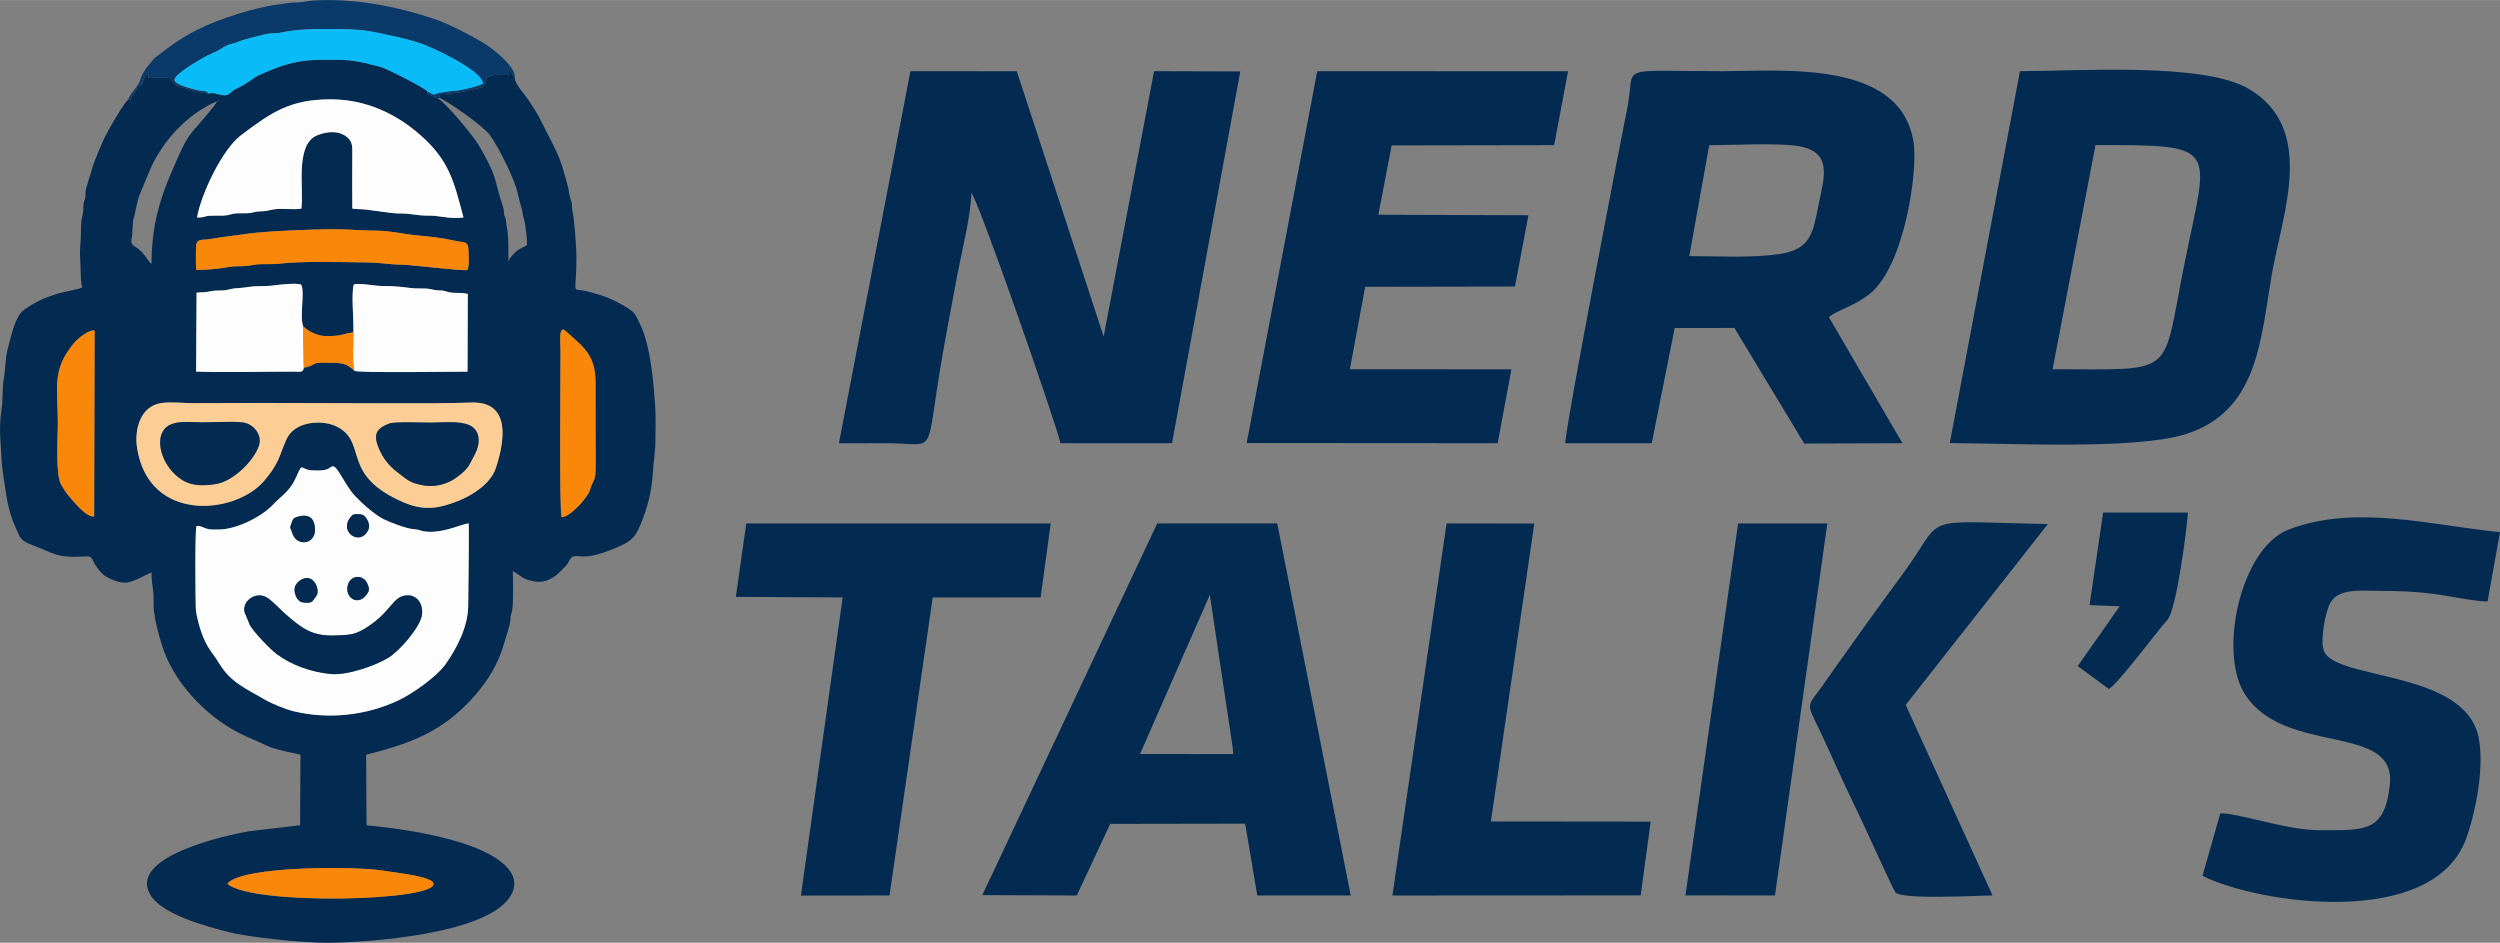<svg xmlns="http://www.w3.org/2000/svg" xml:space="preserve" width="2930" height="1105" fill-rule="evenodd" clip-rule="evenodd" image-rendering="optimizeQuality" shape-rendering="geometricPrecision" text-rendering="geometricPrecision" viewBox="0 0 293424 110641">
  <rect x="0" y="0" width="293424" height="110641" fill="#808080" stroke="none"/>
  <defs>
    <style>
      .fil0{fill:#032a51}.fil5{fill:#f9870a}.fil1{fill:#fdfdfd}
    </style>
  </defs>
  <g id="Camada_x0020_1">
    <g id="_2032416630176">
      <path d="M98464 52017c1835-7 3708-7 5580-7 6163 0 4427 2023 6567-10286 561-3223 1153-6263 1754-9482 462-2470 1641-7222 1638-9597 723 510 9817 26645 10469 29365h13087l8013-43635-10119-30-5918 31144-10198-31135-12484-9-8389 43672zM198269 30050l2341-13015c2810-8 7770-289 10334 84 4282 624 3114 3817 2499 6911-652 3279-885 5256-4678 5791-3315 468-7031 229-10496 229zm-14555 21960 10153-4 2690-13515 7012-9 8193 13567 11531-40-8650-14815c1225-916 3109-1318 4864-2760 4001-3287 5605-14255 5093-17686-1459-9793-15312-8403-22501-8403-12781 0-10067-814-11087 4234-901 4461-7304 37633-7298 39431zM240913 43328l5035-26315c14704 14 13272-26 10478 13740-2766 13627-659 12575-15513 12575zm-12068 8669c6910 13 21731 801 27620-1032 8579-2670 8845-11085 10165-18690 1259-7256 5285-17201-2742-21881-5336-3111-20178-2049-26806-2049l-8237 43652zM146320 51989l29460 21 1613-8670-18959-12 1799-9674 17575-31 1581-8369-17613-59 1560-8136 19072-33 1635-8667-29439-14z" class="fil0"/>
    </g>
    <g id="_2032416606032">
      <path d="m141997 69810 2682 17920 62 763-10936-4 8192-18679zm-26700 35238 11084 44 3924-8403 15837-26 1422 8427 10971 1-8627-43672-14086 7-20525 43622zM260591 95457l-2083 7330c6403 3239 27049 6345 30939-4365 1163-3201 2172-8512 1459-11912-1671-7964-16933-6632-18163-10166-442-1271 194-4578 766-5595 996-1770 3738-1410 5678-1407 2521 3 4180 61 6543 367 1425 185 5198 946 6238 865l1456-8126c-8125-803-17004-3307-24824-295-5597 2155-8299 14377-5096 19351 4669 7251 17738 3271 16994 10544-592 5774-3090 5346-8182 5387-3863 31-9635-2046-11725-1978zM86366 70044l12535 66-4899 34994 10399-13 5069-34973 12668-12 1184-8678-35733-1zM163425 105098l29141-15 1173-8654-18754-20 5094-34968-10295-15zM233864 105091l-10194-22364 16683-21228c-15714-302-11780-1242-17068 5910-3186 4308-6368 8784-9457 13168-2079 2952-1897 1335 986 7804 1224 2748 2554 5560 3858 8273 438 912 3601 7893 3789 8076 918 892 9595 361 11403 361zM197822 105084l10507 7 6145-43665h-10473zM245250 71013l3540 133-4929 7023 3663 2689c1209-764 5503-6609 6869-8124 1041-1156 2265-10482 2406-12585h-9958l-1591 10864z" class="fil0"/>
    </g>
    <g id="_2032416612608">
      <path d="M26684 103715c1672-2143 15529-2089 18641-1484 847 165 5341 586 5549 1446 504 2083-21340 2618-24190 38zm-3620-41966c289-131 825 178 1145 279 517 164 879 104 1411 111 2112 26 5087-1507 6357-2852 1181-1252 2045-1595 2811-3354 784-1798 456-829 1748-742 2275 152 2007-395 2523-460 556-70 1379 2139 2613 3475 804 870 2307 2197 3368 2729 712 357 2729 1132 3549 1170 674 32 701 185 1217 260 2135 312 4563-957 5212-932 30 3192-45 6456-67 9659-18 2425-1327 5013-2722 6938-1036 1428-3871 3411-5485 4170-3760 1768-8212 2254-12266 1270-964-235-2566-883-3422-1387-2206-1300-3974-1972-5365-4286-654-1086-1100-1413-1689-2681-423-911-991-2809-1023-3791-35-1037-113-9297 85-9576zm-12016-1157c-645 182-1805-1051-2239-1546-841-958-950-1033-1618-2148-708-1182-399-5606-400-7203-3-4267-753-6301 1948-9500 389-461 1753-1571 2364-1400l-55 21797zm54874 104c-288-778-123-16470-131-19514-3-1036-246-3095 586-2344 584 527 1138 976 1709 1537 1434 1408 1828 2717 1815 4724l6 9869c-1 1564-354 1372-679 2559-234 851-2330 3172-3306 3169zM18870 47307c1097-182 2768 15 3957 6 9430-70 19028 50 28482 6 1376-7 2661-37 4033-79 4640-142 3910 4484 2849 7695-596 1804-2665 3138-4322 3809-2348 950-4130 1239-6544 188-7300-3176-4208-6804-7570-8758-1682-977-4772-793-5906 969-466 725-810 1999-1218 2850-468 978-937 1610-1631 2433-3322 3936-13507 5019-14908-3844-333-2110 335-4870 2778-5275zm16700-9061c454 578 1703 1150 2483 1180 2233 86 2415-380 3325-391l105-292c37-1240-275-4414 51-5375 723-180 2463 195 3371 194 1343-1 2087 82 3364 241 578 71 1177 29 1763 58 594 31 937 219 1577 222 781 4 809 225 1513 269 661 42 1075-17 1783 129l-33 9126c-1491 4-12895 181-13284-102-896-874-1517-940-2860-938-484 1-1406-89-1805 124-246 132-979 510-1268 419-38 672-563 498-1145 497-3548-8-8246 122-11494-4l57-9256c548-75 951-14 1525-146 596-137 947-98 1552-119 466-16 902-189 1393-243 532-58 962-56 1503-149 1044-180 2059-60 3114-202 743-101 2455-289 3154-115 520 663-177 3767 256 4873zm-12545-6595c-54-828-26-1769-23-2607 5-1144 785-845 1611-986 1561-267 3007-417 4550-644 2024-297 7796-518 9942-522 1754-3 3364 172 5122 176 1621 3 3032 392 4608 539s2993 280 4553 642c1014 236 1557-31 1588 1033 14 500 128 2051-129 2394-411 170-6621-624-7757-624-1217 0-2617-248-3917-259-2847-23-7695-181-10373 140-679 81-1373 48-2057 58-796 12-1193 151-1892 215-673 62-1313-12-2002 122-871 170-2977 416-3824 323zm104-6142c452-2686 2948-7970 5139-9629 3604-2729 5792-4227 10535-4229 3994-2 7574 1580 10555 4212 3414 3013 3921 5468 5039 9651-1278 183-2423-98-3345-185-573-54-1135-12-1729-71-519-52-1082-140-1559-183-570-51-1133-2-1727-80l-3058-402c-570-74-1041-27-1628-122-20-2013-4-4028-4-6041-1-1043 127-1756-628-2364-968-779-2357-667-3505-190-2673 1110-1494 6585-1852 8602-1048 164-2213-77-3262 89-565 90-796 221-1431 224-721 4-866 145-1435 211-520 61-1136-20-1635 40-506 62-766 237-1373 251-537 13-1136-12-1662 21-583 36-592 242-1435 195zm-5344 5427c-428-146-690-1264-1929-1989-671-393-405-708-344-1339 35-364 56-1583 132-1827 312-1007 392-2122 816-3101 401-925 757-1875 1171-2822 1471-3369 4437-6559 7838-7982-49 365-2530 3132-2967 3663-903 1100-1704 3137-2275 4430-1616 3663-2442 6894-2442 10967zm7779-19135c16-100 261-60 79 6-1 0-118 230-79-6zm-1037-829c-599 0-2064-379-2691-590-1024-344-1237-124-1767-1258l-2618 8-94-688c-207 329-28 161-288 462-541 624 38 1075-989 1238-143 445 62 146-155 489-206 324-368 411-654 1083l-273 7c-607 587-2228 3424-2654 4279-291 585-1354 3046-1510 3689-157 644-723 2257-791 2750-40 292 13 513-40 789-47 251-162 405-194 709-76 704 35 790-172 1561-117 439-143 1200-139 1669 10 1208-185 1947-84 3248 60 765 17 2747 235 3307-785 348-2118 464-3111 806-1090 376-1772 597-2777 1216-1074 662-1399 802-1908 2009-484 1150-596 1934-922 3071-330 1148-267 2369-464 3454-252 1388-89 2551-283 3709-187 1120-230 2640-135 3771 96 1132 117 2663 287 3707 372 2289 488 4259 1488 6422 567 1225 524 1528 1878 2039 2733 1032 2863 1590 6435 1368 754-47 656 409 993 922 253 385 565 823 900 1134 602 557 2133 1171 2931 1003 1100-232 1852-767 2824-1183-26 639 106 1571 197 2214 105 739-17 1532 84 2327 174 1373 527 2663 927 3969 1322 4313 5083 8307 9087 10351 1133 578 2241 979 3309 1512 807 403 2896 804 3874 1023l-43 8286-5900 687c-3005 510-14291 3030-11685 7461 1361 2314 6441 3661 8927 4321 2703 717 9104 1337 11936 1318 4820-34 18274-997 21265-5257 2391-3407-2979-5649-5496-6440-3621-1139-7475-1713-11245-2089l-50-8287c5197-1302 8960-2681 12624-6788 1587-1779 2875-3824 3520-6122 133-472 773-2364 783-2834 14-618 40-490 178-1027 213-828 122-3761 122-4775 1182 675 941 878 2493 1208 982 209 2016-202 2753-859 331-295 613-637 938-946 395-376 495-980 860-1098 845-274 1009 362 3473-445 823-269 1954-720 2713-1129 930-501 1337-1204 1741-2176 873-2097 1346-4026 1469-6290 69-1260 283-2198 282-3560 0-1255 64-2658-19-3894-194-2878-523-7219-1787-9815-623-1281-617-1380-1821-2096-806-480-1773-972-2669-1249-515-160-1000-297-1521-440-2224-609-1447 850-1447-4050 0-1038-239-4463-481-5471-84-353-10-567-74-905-54-289-186-470-236-819-176-1229-494-2077-817-3251-484-1755-1726-3844-2534-5527-406-848-985-1692-1501-2491-414-641-1600-1864-1589-2551-127-241-261-456-414-663-483-655 133-395-340-705-461 394 172 311 59 962-1074 141-1754-242-2671 414 85 1416-1267 1107-2235 1473-397 151-2784 394-3292 398l27 452c721 185 5132 3223 5944 4354 1078 1501 3008 5367 3303 7017 37 205 288 1198 355 1378 231 618 109 795 320 1414 175 515 421 2518 366 3080-234 241-819 347-1266 768-437 411-625 587-909 1125 0-1110 4-2213-80-3311-36-473-179-940-226-1507-33-401-124-334-194-634-68-288 9-465-102-803-1211-3682-574-3394-2888-7357-627-1074-4044-5193-4797-5468-456-126-89-161-681-326-308-86-581-181-553-521-341-440-4878-2740-5567-2894-556-123-1129-286-1689-428-222-56-1584-295-1813-312-1376-106-2779-83-4162-47-2407 62-4497 844-6637 1839-612 285-1054 823-2623 1571-650 310-666 752-1357 735-678-17-1140-397-1776-200z" class="fil0"/>
      <path d="M28703 71843c-271-1262 1078-2263 2271-1888 718 226 1797 1464 2390 1984 2008 1761 3217 2758 6042 2637 1489-64 2177-37 3473-841 3091-1916 3143-3722 4819-3863 1399-118 2105 1286 1769 2536-393 1461-2594 3986-3881 4774-1609 985-4931 2104-6780 1915-2222-227-4528-999-6340-2352-749-559-2587-2471-3115-3352-31-51-645-1535-648-1550zm8504-2034c-27 69-513 740-559 778-245 208-966 167-1268 72-584-184-998-1279-719-1905 255-571 1098-1154 1801-825 578 271 991 1252 745 1880zm5986-278c-1086 1849-2870 550-2338-972 394-1126 1774-1122 2246-102 138 298 311 700 92 1074zm-8287-8882c944-294 1740-128 1980 829 612 2435-2094 2857-2594 1031-165-602-364-405-73-1139 185-466 163-558 687-721zm6435-181c195-196 919-152 1214-60 306 95 993 1020 695 1717-916 2148-3766 208-1909-1657zm-18277 1281c-198 279-120 8539-85 9576 32 982 600 2880 1023 3791 589 1268 1035 1595 1689 2681 1391 2314 3159 2986 5365 4286 856 504 2458 1152 3422 1387 4054 984 8506 498 12266-1270 1614-759 4449-2742 5485-4170 1395-1925 2704-4513 2722-6938 22-3203 97-6467 67-9659-649-25-3077 1244-5212 932-516-75-543-228-1217-260-820-38-2837-813-3549-1170-1061-532-2564-1859-3368-2729-1234-1336-2057-3545-2613-3475-516 65-248 612-2523 460-1292-87-964-1056-1748 742-766 1759-1630 2102-2811 3354-1270 1345-4245 2878-6357 2852-532-7-894 53-1411-111-320-101-856-410-1145-279zM23129 25509c843 47 852-159 1435-195 526-33 1125-8 1662-21 607-14 867-189 1373-251 499-60 1115 21 1635-40 569-66 714-207 1435-211 635-3 866-134 1431-224 1049-166 2214 75 3262-89 358-2017-821-7492 1852-8602 1148-477 2537-589 3505 190 755 608 627 1321 628 2364 0 2013-16 4028 4 6041 587 95 1058 48 1628 122l3058 402c594 78 1157 29 1727 80 477 43 1040 131 1559 183 594 59 1156 17 1729 71 922 87 2067 368 3345 185-1118-4183-1625-6638-5039-9651-2981-2632-6561-4214-10555-4212-4743 2-6931 1500-10535 4229-2191 1659-4687 6943-5139 9629z" class="fil1"/>
      <path fill="#fcce95" d="M30371 52342c-647 1827-3050 4140-5013 4455-1309 209-2731 284-3919-439-2460-1497-3462-4980-1886-6251 1035-835 2910-543 4183-544 1351-1 3475-138 4734 6 1247 142 2373 1443 1901 2773zm15336-2647c608-234 3951-98 4849-99 1334-2 3355-239 4535 299 1379 629 1264 2251 653 3389-799 1490-714 1650-2125 2717-1057 800-2526 1200-3871 966-1625-283-1936-644-3186-1619-965-752-1618-1595-2091-2727-685-1639-337-2322 1236-2926zm-26837-2388c-2443 405-3111 3165-2778 5275 1401 8863 11586 7780 14908 3844 694-823 1163-1455 1631-2433 408-851 752-2125 1218-2850 1134-1762 4224-1946 5906-969 3362 1954 270 5582 7570 8758 2414 1051 4196 762 6544-188 1657-671 3726-2005 4322-3809 1061-3211 1791-7837-2849-7695-1372 42-2657 72-4033 79-9454 44-19052-76-28482-6-1189 9-2860-188-3957-6z"/>
      <path fill="#093a69" d="m14998 11723 273-7c286-672 448-759 654-1083 217-343 12-44 155-489 1027-163 448-614 989-1238 260-301 81-133 288-462l94 688 2618-8c530 1134 743 914 1767 1258 627 211 2092 590 2691 590-319-388-700-267-1197-374-653-142-2809-656-2860-1225 103-742 2718-2206 3412-2616 633-374 1479-661 2011-1005 1177-760 1072-437 2130-882 562-237 2939-864 3622-944 527-61 838 3 1423-124 1831-395 3793-411 5660-407 3965 9 4553 197 8165 1000 641 142 1735 443 2361 647 1410 459 7400 3241 7422 4745-460 321-2660 833-3256 853-635 22-1188 161-1810 242-434 56-500 250-782 179-99-25-517-286-677-353-28 340 245 435 553 521 592 165 225 200 681 326l174-56-27-452c508-4 2895-247 3292-398 968-366 2320-57 2235-1473 917-656 1597-273 2671-414 113-651-520-568-59-962 473 310-143 50 340 705 153 207 287 422 414 663 210-1363-2753-3600-3832-4233-1486-872-4030-2197-5635-2727C46341 680 41513-241 36627 55c-645 39-1110 232-1810 225-907-9-1110 118-1906 204-2784 297-7106 1687-9589 2917-1974 978-3293 1942-5008 3279-484 377-1618 1840-1753 2390-269 1102-1029 1464-1563 2653z"/>
      <path fill="#09bcf8" d="M24527 10972c636-197 1098 183 1776 200 691 17 707-425 1357-735 1569-748 2011-1286 2623-1571 2140-995 4230-1777 6637-1839 1383-36 2786-59 4162 47 229 17 1591 256 1813 312 560 142 1133 305 1689 428 689 154 5226 2454 5567 2894 160 67 578 328 677 353 282 71 348-123 782-179 622-81 1175-220 1810-242 596-20 2796-532 3256-853-22-1504-6012-4286-7422-4745-626-204-1720-505-2361-647-3612-803-4200-991-8165-1000-1867-4-3829 12-5660 407-585 127-896 63-1423 124-683 80-3060 707-3622 944-1058 445-953 122-2130 882-532 344-1378 631-2011 1005-694 410-3309 1874-3412 2616 51 569 2207 1083 2860 1225 497 107 878-14 1197 374z"/>
      <path d="M41483 38743c19 988-159 4091 105 4762 389 283 11793 106 13284 102l33-9126c-708-146-1122-87-1783-129-704-44-732-265-1513-269-640-3-983-191-1577-222-586-29-1185 13-1763-58-1277-159-2021-242-3364-241-908 1-2648-374-3371-194-326 961-14 4135-51 5375zM35655 43110l-85-4864c-433-1106 264-4210-256-4873-699-174-2411 14-3154 115-1055 142-2070 22-3114 202-541 93-971 91-1503 149-491 54-927 227-1393 243-605 21-956-18-1552 119-574 132-977 71-1525 146l-57 9256c3248 126 7946-4 11494 4 582 1 1107 175 1145-497z" class="fil1"/>
      <path d="M23025 31651c847 93 2953-153 3824-323 689-134 1329-60 2002-122 699-64 1096-203 1892-215 684-10 1378 23 2057-58 2678-321 7526-163 10373-140 1300 11 2700 259 3917 259 1136 0 7346 794 7757 624 257-343 143-1894 129-2394-31-1064-574-797-1588-1033-1560-362-2977-495-4553-642s-2987-536-4608-539c-1758-4-3368-179-5122-176-2146 4-7918 225-9942 522-1543 227-2989 377-4550 644-826 141-1606-158-1611 986-3 838-31 1779 23 2607z" class="fil5"/>
      <path d="M28703 71843c3 15 617 1499 648 1550 528 881 2366 2793 3115 3352 1812 1353 4118 2125 6340 2352 1849 189 5171-930 6780-1915 1287-788 3488-3313 3881-4774 336-1250-370-2654-1769-2536-1676 141-1728 1947-4819 3863-1296 804-1984 777-3473 841-2825 121-4034-876-6042-2637-593-520-1672-1758-2390-1984-1193-375-2542 626-2271 1888z" class="fil0"/>
      <path d="m11048 60592 55-21797c-611-171-1975 939-2364 1400-2701 3199-1951 5233-1948 9500 1 1597-308 6021 400 7203 668 1115 777 1190 1618 2148 434 495 1594 1728 2239 1546zM65922 60696c976 3 3072-2318 3306-3169 325-1187 678-995 679-2559l-6-9869c13-2007-381-3316-1815-4724-571-561-1125-1010-1709-1537-832-751-589 1308-586 2344 8 3044-157 18736 131 19514z" class="fil5"/>
      <path d="M45707 49695c-1573 604-1921 1287-1236 2926 473 1132 1126 1975 2091 2727 1250 975 1561 1336 3186 1619 1345 234 2814-166 3871-966 1411-1067 1326-1227 2125-2717 611-1138 726-2760-653-3389-1180-538-3201-301-4535-299-898 1-4241-135-4849 99zM30371 52342c472-1330-654-2631-1901-2773-1259-144-3383-7-4734-6-1273 1-3148-291-4183 544-1576 1271-574 4754 1886 6251 1188 723 2610 648 3919 439 1963-315 4366-2628 5013-4455z" class="fil0"/>
      <path d="M26684 103715c2850 2580 24694 2045 24190-38-208-860-4702-1281-5549-1446-3112-605-16969-659-18641 1484zM35655 43110c289 91 1022-287 1268-419 399-213 1321-123 1805-124 1343-2 1964 64 2860 938-264-671-86-3774-105-4762l-105 292c-910 11-1092 477-3325 391-780-30-2029-602-2483-1180l85 4864z" class="fil5"/>
      <path d="M34906 60649c-524 163-502 255-687 721-291 734-92 537 73 1139 500 1826 3206 1404 2594-1031-240-957-1036-1123-1980-829zM37207 69809c246-628-167-1609-745-1880-703-329-1546 254-1801 825-279 626 135 1721 719 1905 302 95 1023 136 1268-72 46-38 532-709 559-778zM41341 60468c-1857 1865 993 3805 1909 1657 298-697-389-1622-695-1717-295-92-1019-136-1214 60zM43193 69531c219-374 46-776-92-1074-472-1020-1852-1024-2246 102-532 1522 1252 2821 2338 972z" class="fil0"/>
    </g>
  </g>
</svg>